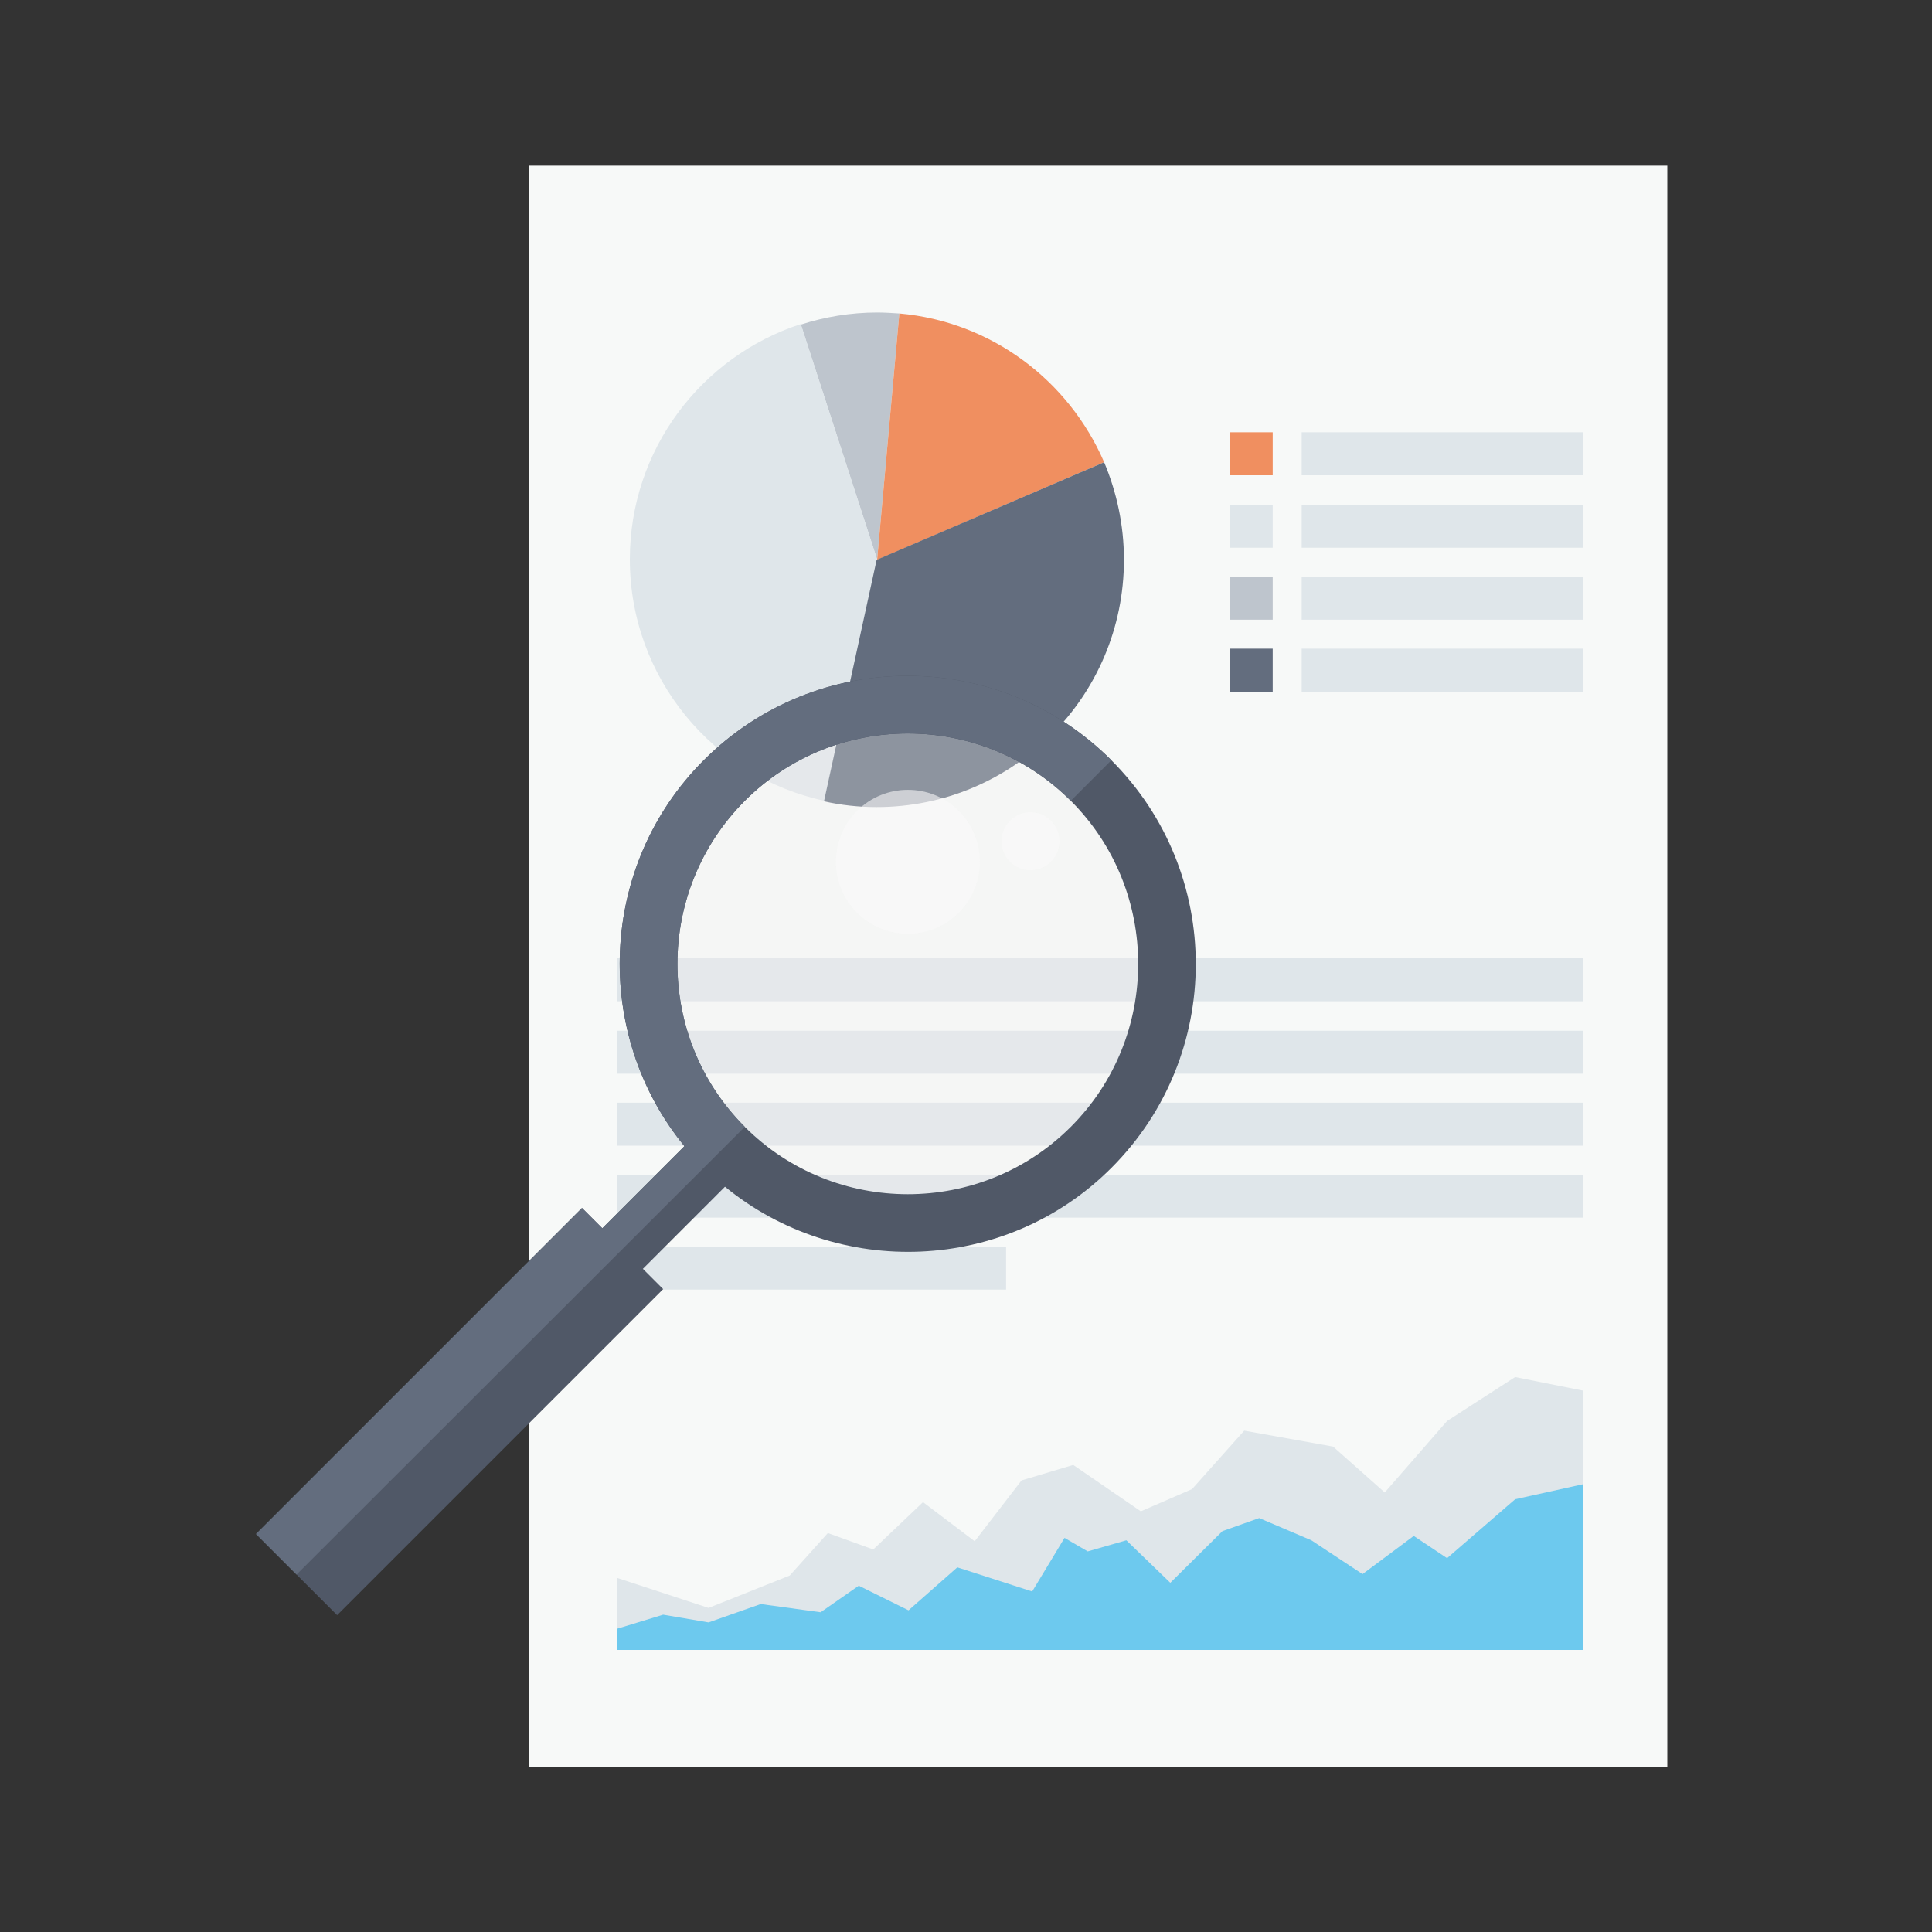 <?xml version="1.0" encoding="utf-8"?>
<!-- Generator: Adobe Illustrator 21.1.0, SVG Export Plug-In . SVG Version: 6.00 Build 0)  -->
<svg version="1.1" id="Layer_1" xmlns="http://www.w3.org/2000/svg" xmlns:xlink="http://www.w3.org/1999/xlink" x="0px" y="0px"
	 viewBox="0 0 400 400" style="enable-background:new 0 0 400 400;" xml:space="preserve">
<rect x="0" y="0" width="400" height="400" fill="#333333" stroke="none"/>
<style type="text/css">
	.st0{fill:#F7F9F8;}
	.st1{fill:#BEC5CD;}
	.st2{fill:#F08F60;}
	.st3{fill:#DFE6EA;}
	.st4{fill:#636D7E;}
	.st5{fill:#6DC9EE;}
	.st6{opacity:0.3;}
	.st7{fill:#F0EFEF;}
	.st8{fill:#505867;}
	.st9{opacity:0.4;}
	.st10{fill:#FFFFFF;}
</style>
<g>
	<g>
		<g>
			<g>
				<g>
					<rect x="109.6" y="34.3" class="st0" width="235.6" height="331.6"/>
				</g>
			</g>
		</g>
		<g>
			<g>
				<path class="st1" d="M186.2,64.9c-1.5-0.1-3.1-0.2-4.6-0.2c-5.5,0-10.8,0.9-15.8,2.5l15.8,48.7L186.2,64.9z"/>
			</g>
			<g>
				<path class="st2" d="M228.6,95.7c-7.3-16.9-23.3-29.1-42.4-30.8l-4.6,51L228.6,95.7z"/>
			</g>
			<g>
				<path class="st3" d="M165.8,67.1c-20.6,6.7-35.4,26-35.4,48.7c0,24.5,17.3,45.1,40.3,50l10.9-50L165.8,67.1z"/>
			</g>
			<g>
				<path class="st4" d="M181.5,115.9l-10.9,50c3.5,0.8,7.2,1.2,10.9,1.2c28.3,0,51.2-22.9,51.2-51.2c0-7.2-1.5-14-4.1-20.2
					L181.5,115.9z"/>
			</g>
		</g>
		<g>
			<rect x="127.8" y="243.2" class="st3" width="199.9" height="8.9"/>
		</g>
		<g>
			<rect x="127.8" y="228.3" class="st3" width="199.9" height="8.9"/>
		</g>
		<g>
			<rect x="127.8" y="213.4" class="st3" width="199.9" height="8.9"/>
		</g>
		<g>
			<rect x="127.8" y="198.4" class="st3" width="199.9" height="8.9"/>
		</g>
		<g>
			<g>
				<rect x="254.6" y="89.5" class="st2" width="8.9" height="8.9"/>
			</g>
			<g>
				<rect x="269.5" y="89.5" class="st3" width="58.2" height="8.9"/>
			</g>
			<g>
				<rect x="254.6" y="104.5" class="st3" width="8.9" height="8.9"/>
			</g>
			<g>
				<rect x="269.5" y="104.5" class="st3" width="58.2" height="8.9"/>
			</g>
			<g>
				<rect x="254.6" y="119.4" class="st1" width="8.9" height="8.9"/>
			</g>
			<g>
				<rect x="269.5" y="119.4" class="st3" width="58.2" height="8.9"/>
			</g>
			<g>
				<rect x="254.6" y="134.3" class="st4" width="8.9" height="8.9"/>
			</g>
			<g>
				<rect x="269.5" y="134.3" class="st3" width="58.2" height="8.9"/>
			</g>
		</g>
		<g>
			<rect x="127.8" y="258.1" class="st3" width="80.5" height="8.9"/>
		</g>
		<g>
			<polygon class="st3" points="327.7,287.9 313.7,285.1 299.6,294.2 286.7,309 276,299.5 257.6,296.2 246.8,308.3 236.2,312.9 
				222.2,303.3 211.5,306.5 201.8,319.1 191.1,311 180.8,320.8 171.4,317.4 163.5,326.2 146.7,332.9 127.8,326.7 127.8,341.6 
				327.7,341.6 			"/>
		</g>
		<g>
			<polygon class="st5" points="327.7,307.3 313.7,310.4 299.6,322.6 292.7,318 282.1,325.9 271.5,318.9 260.7,314.3 253.1,317 
				242.3,327.7 233.2,318.9 225.2,321.2 220.4,318.4 213.7,329.5 198.2,324.5 188.1,333.4 177.8,328.3 169.9,333.8 157.5,332.1 
				146.7,335.9 137.3,334.3 127.8,337.2 127.8,341.6 327.7,341.6 			"/>
		</g>
	</g>
	<g>
		<g class="st6">
			<path class="st7" d="M221.7,165.8c-18.6-18.6-48.9-18.6-67.5,0c-18.6,18.6-18.6,48.9,0,67.5c18.6,18.6,48.9,18.6,67.5,0
				C240.3,214.7,240.3,184.5,221.7,165.8z"/>
		</g>
		<g class="st6">
			
				<ellipse transform="matrix(0.707 -0.707 0.707 0.707 -71.075 185.217)" class="st7" cx="188" cy="178.4" rx="14.9" ry="14.9"/>
		</g>
		<g class="st6">
			<ellipse transform="matrix(0.707 -0.707 0.707 0.707 -60.678 201.881)" class="st7" cx="213.4" cy="174.2" rx="6" ry="6"/>
		</g>
		<g>
			<path class="st8" d="M230.1,241.8c23.3-23.3,23.3-61.1,0-84.4s-61.1-23.3-84.4,0c-21.9,21.9-23,56.7-4,79.9l-17,17l-4.2-4.2
				L53,317.6l4.2,4.2l8.4,8.4l4.2,4.2l67.5-67.5l-4.2-4.2l17-17C173.4,264.8,208.2,263.7,230.1,241.8z M154.2,165.8
				c18.6-18.6,48.9-18.6,67.5,0c18.6,18.6,18.6,48.9,0,67.5c-18.6,18.6-48.9,18.6-67.5,0C135.6,214.7,135.6,184.5,154.2,165.8z"/>
		</g>
		<g class="st9">
			
				<ellipse transform="matrix(0.707 -0.707 0.707 0.707 -71.075 185.217)" class="st10" cx="188" cy="178.4" rx="14.9" ry="14.9"/>
		</g>
		<g class="st9">
			
				<ellipse transform="matrix(0.707 -0.707 0.707 0.707 -60.678 201.881)" class="st10" cx="213.4" cy="174.2" rx="6" ry="6"/>
		</g>
		<g>
			<path class="st4" d="M154.2,233.3c-18.6-18.6-18.6-48.9,0-67.5c18.6-18.6,48.9-18.6,67.5,0l8.4-8.4c-23.3-23.3-61.1-23.3-84.4,0
				c-21.9,21.9-23,56.7-4,79.9l-17,17l-4.2-4.2L53,317.6l4.2,4.2l4.2,4.2L154.2,233.3z"/>
		</g>
	</g>
</g>
</svg>
